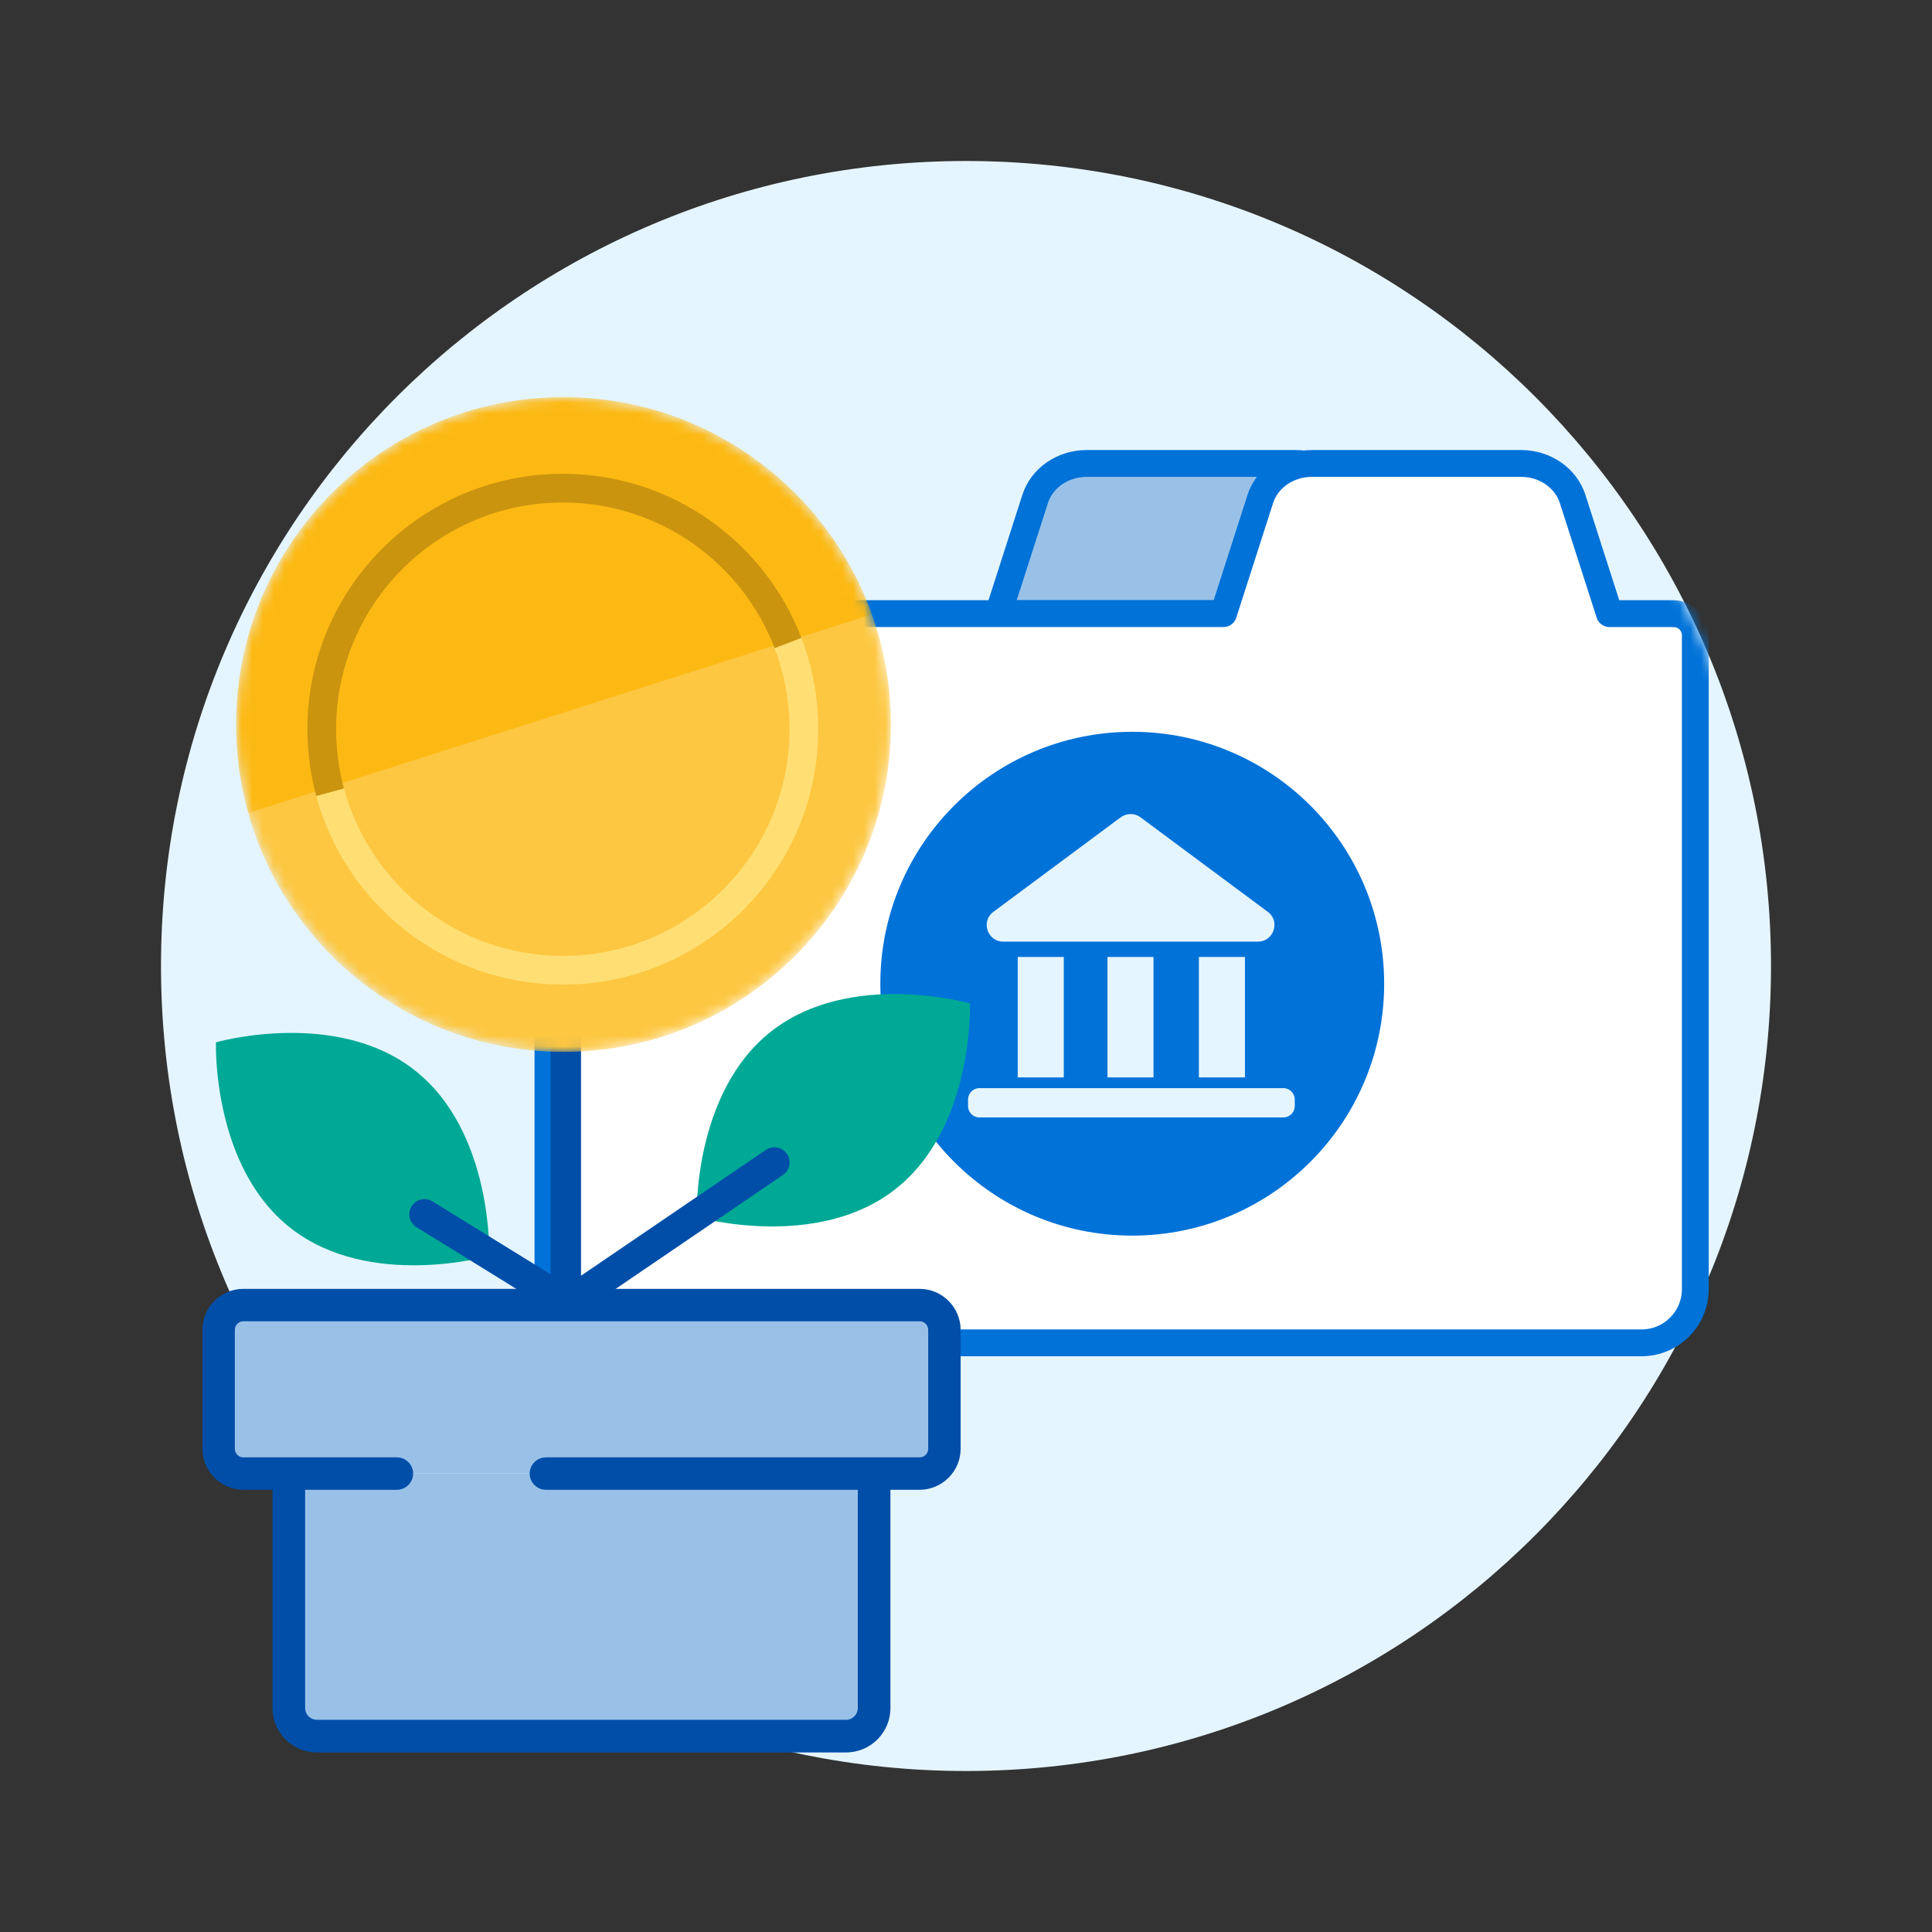 <svg width="180" height="180" viewBox="0 0 180 180" fill="none" xmlns="http://www.w3.org/2000/svg">
<rect x="0" y="0" width="180" height="180" fill="#333333" stroke="none"/>
<mask id="mask0_2_3" style="mask-type:luminance" maskUnits="userSpaceOnUse" x="0" y="0" width="180" height="180">
<path d="M180 0H0V180H180V0Z" fill="white"/>
</mask>
<g mask="url(#mask0_2_3)">
<path d="M90 165C131.421 165 165 131.421 165 90C165 48.579 131.421 15 90 15C48.579 15 15 48.579 15 90C15 131.421 48.579 165 90 165Z" fill="#E5F5FF"/>
<mask id="mask1_2_3" style="mask-type:luminance" maskUnits="userSpaceOnUse" x="14" y="15" width="151" height="151">
<path d="M90 15C48.58 15 15 48.58 15 90C15 110.77 14.41 165.25 14.41 165.25C14.41 165.25 69.35 165 90 165H165V90C165 48.58 131.42 15 90 15Z" fill="white"/>
</mask>
<g mask="url(#mask1_2_3)">
<path d="M128.97 57.17H93.01L96.44 46.49C97.07 44.53 99.02 43.18 101.23 43.18H120.75C122.96 43.18 124.91 44.53 125.54 46.49L128.97 57.17Z" fill="#99C1E7" stroke="#0072D8" stroke-width="2.5" stroke-linecap="round" stroke-linejoin="round"/>
<path d="M155.939 57.17H149.949L146.519 46.49C145.889 44.53 143.939 43.18 141.729 43.18H122.209C119.999 43.18 118.049 44.53 117.419 46.49L113.989 57.17H56.059C53.299 57.17 51.049 59.41 51.049 62.18V120.1C51.049 122.86 53.289 125.11 56.059 125.11H152.939C155.699 125.11 157.949 122.87 157.949 120.1V59.18C157.949 58.08 157.049 57.18 155.949 57.18L155.939 57.17Z" fill="white" stroke="#0072D8" stroke-width="2.5" stroke-linecap="round" stroke-linejoin="round"/>
<path d="M105.489 115.12C118.452 115.12 128.959 104.612 128.959 91.65C128.959 78.688 118.452 68.18 105.489 68.18C92.527 68.18 82.019 78.688 82.019 91.65C82.019 104.612 92.527 115.12 105.489 115.12Z" fill="#0072D8"/>
<path d="M104.11 75.749L92.26 84.549C90.68 85.719 91.51 88.229 93.48 88.229H117.19C119.16 88.229 119.99 85.719 118.41 84.549L106.56 75.749C105.84 75.209 104.85 75.209 104.12 75.749H104.11Z" fill="#E5F5FF" stroke="#0072D8" stroke-miterlimit="10"/>
<path d="M99.61 88.658H94.32V102.158H99.61V88.658Z" fill="#E5F5FF" stroke="#0072D8" stroke-miterlimit="10"/>
<path d="M107.969 88.658H102.679V102.158H107.969V88.658Z" fill="#E5F5FF" stroke="#0072D8" stroke-miterlimit="10"/>
<path d="M116.489 88.658H111.199V102.158H116.489V88.658Z" fill="#E5F5FF" stroke="#0072D8" stroke-miterlimit="10"/>
<path d="M119.559 100.879H91.259C90.392 100.879 89.689 101.582 89.689 102.449V103.039C89.689 103.906 90.392 104.609 91.259 104.609H119.559C120.426 104.609 121.129 103.906 121.129 103.039V102.449C121.129 101.582 120.426 100.879 119.559 100.879Z" fill="#E5F5FF" stroke="#0072D8" stroke-miterlimit="10"/>
<path d="M79.409 137.279H28.669C27.344 137.279 26.269 138.354 26.269 139.679V159.029C26.269 160.355 27.344 161.429 28.669 161.429H79.409C80.735 161.429 81.809 160.355 81.809 159.029V139.679C81.809 138.354 80.735 137.279 79.409 137.279Z" fill="#99C1E7"/>
<path d="M85.729 121.58H23.559C22.388 121.58 21.439 122.529 21.439 123.7V135.16C21.439 136.331 22.388 137.28 23.559 137.28H85.729C86.9 137.28 87.849 136.331 87.849 135.16V123.7C87.849 122.529 86.9 121.58 85.729 121.58Z" fill="#99C1E7"/>
<path d="M83.4 110.809C76.03 116.569 64.91 113.389 64.91 113.389C64.91 113.389 64.51 101.829 71.88 96.069C79.25 90.309 90.37 93.489 90.37 93.489C90.37 93.489 90.77 105.049 83.4 110.809Z" fill="#00A995"/>
<path d="M85.679 120.08H22.679C20.579 120.08 18.859 121.8 18.859 123.9V134.98C18.859 137.08 20.579 138.8 22.679 138.8H36.979C37.809 138.8 38.489 138.12 38.489 137.29C38.489 136.46 37.809 135.78 36.979 135.78H22.679C22.239 135.78 21.879 135.42 21.879 134.98V123.9C21.879 123.46 22.239 123.1 22.679 123.1H85.679C86.119 123.1 86.479 123.46 86.479 123.9V134.98C86.479 135.42 86.119 135.78 85.679 135.78H50.859C50.029 135.78 49.349 136.46 49.349 137.29C49.349 138.12 50.029 138.8 50.859 138.8H85.679C87.779 138.8 89.499 137.08 89.499 134.98V123.9C89.499 121.8 87.779 120.08 85.679 120.08Z" fill="#004EA8"/>
<path d="M79.918 137.6V159.14C79.918 159.74 79.428 160.23 78.829 160.23H29.518C28.919 160.23 28.428 159.74 28.428 159.14V137.6C28.428 136.76 27.748 136.08 26.909 136.08C26.069 136.08 25.389 136.76 25.389 137.6V159.14C25.389 161.42 27.238 163.27 29.518 163.27H78.829C81.109 163.27 82.959 161.42 82.959 159.14V137.6C82.959 136.76 82.278 136.08 81.439 136.08C80.599 136.08 79.918 136.76 79.918 137.6Z" fill="#004EA8"/>
<path d="M52.719 92.609V121.579" stroke="#004EA8" stroke-width="2.83" stroke-miterlimit="10" stroke-linecap="round"/>
<path d="M72.148 108.301L54.728 120.161" stroke="#004EA8" stroke-width="2.83" stroke-miterlimit="10" stroke-linecap="round"/>
<mask id="mask2_2_3" style="mask-type:alpha" maskUnits="userSpaceOnUse" x="22" y="37" width="61" height="61">
<path d="M52.5 98C69.345 98 83 84.345 83 67.5C83 50.655 69.345 37 52.5 37C35.655 37 22 50.655 22 67.5C22 84.345 35.655 98 52.5 98Z" fill="#FDB913"/>
</mask>
<g mask="url(#mask2_2_3)">
<path d="M52.5 98C69.345 98 83 84.345 83 67.5C83 50.655 69.345 37 52.5 37C35.655 37 22 50.655 22 67.5C22 84.345 35.655 98 52.5 98Z" fill="#FDB913"/>
<path d="M52.5 98C69.345 98 83 84.345 83 67.5C83 63.902 82.377 60.449 81.233 57.244L23.127 75.744C26.723 88.584 38.512 98 52.5 98Z" fill="white" fill-opacity="0.2"/>
<path d="M30.757 73.82C30.25 71.945 29.979 69.973 29.979 67.938C29.979 55.535 40.034 45.48 52.437 45.48C62.014 45.48 70.191 51.475 73.42 59.917" stroke="#CA940F" stroke-width="2.674"/>
<path d="M73.42 59.917C74.373 62.408 74.895 65.112 74.895 67.938C74.895 80.341 64.84 90.396 52.437 90.396C42.069 90.396 33.342 83.37 30.757 73.82" stroke="#FFDF73" stroke-width="2.674"/>
</g>
<path d="M27.089 114.43C34.459 120.19 45.579 117.01 45.579 117.01C45.579 117.01 45.979 105.45 38.609 99.69C31.239 93.93 20.119 97.11 20.119 97.11C20.119 97.11 19.719 108.67 27.089 114.43Z" fill="#00A995"/>
<path d="M39.549 113.131L50.929 120.161" stroke="#004EA8" stroke-width="2.83" stroke-miterlimit="10" stroke-linecap="round"/>
</g>
</g>
</svg>
